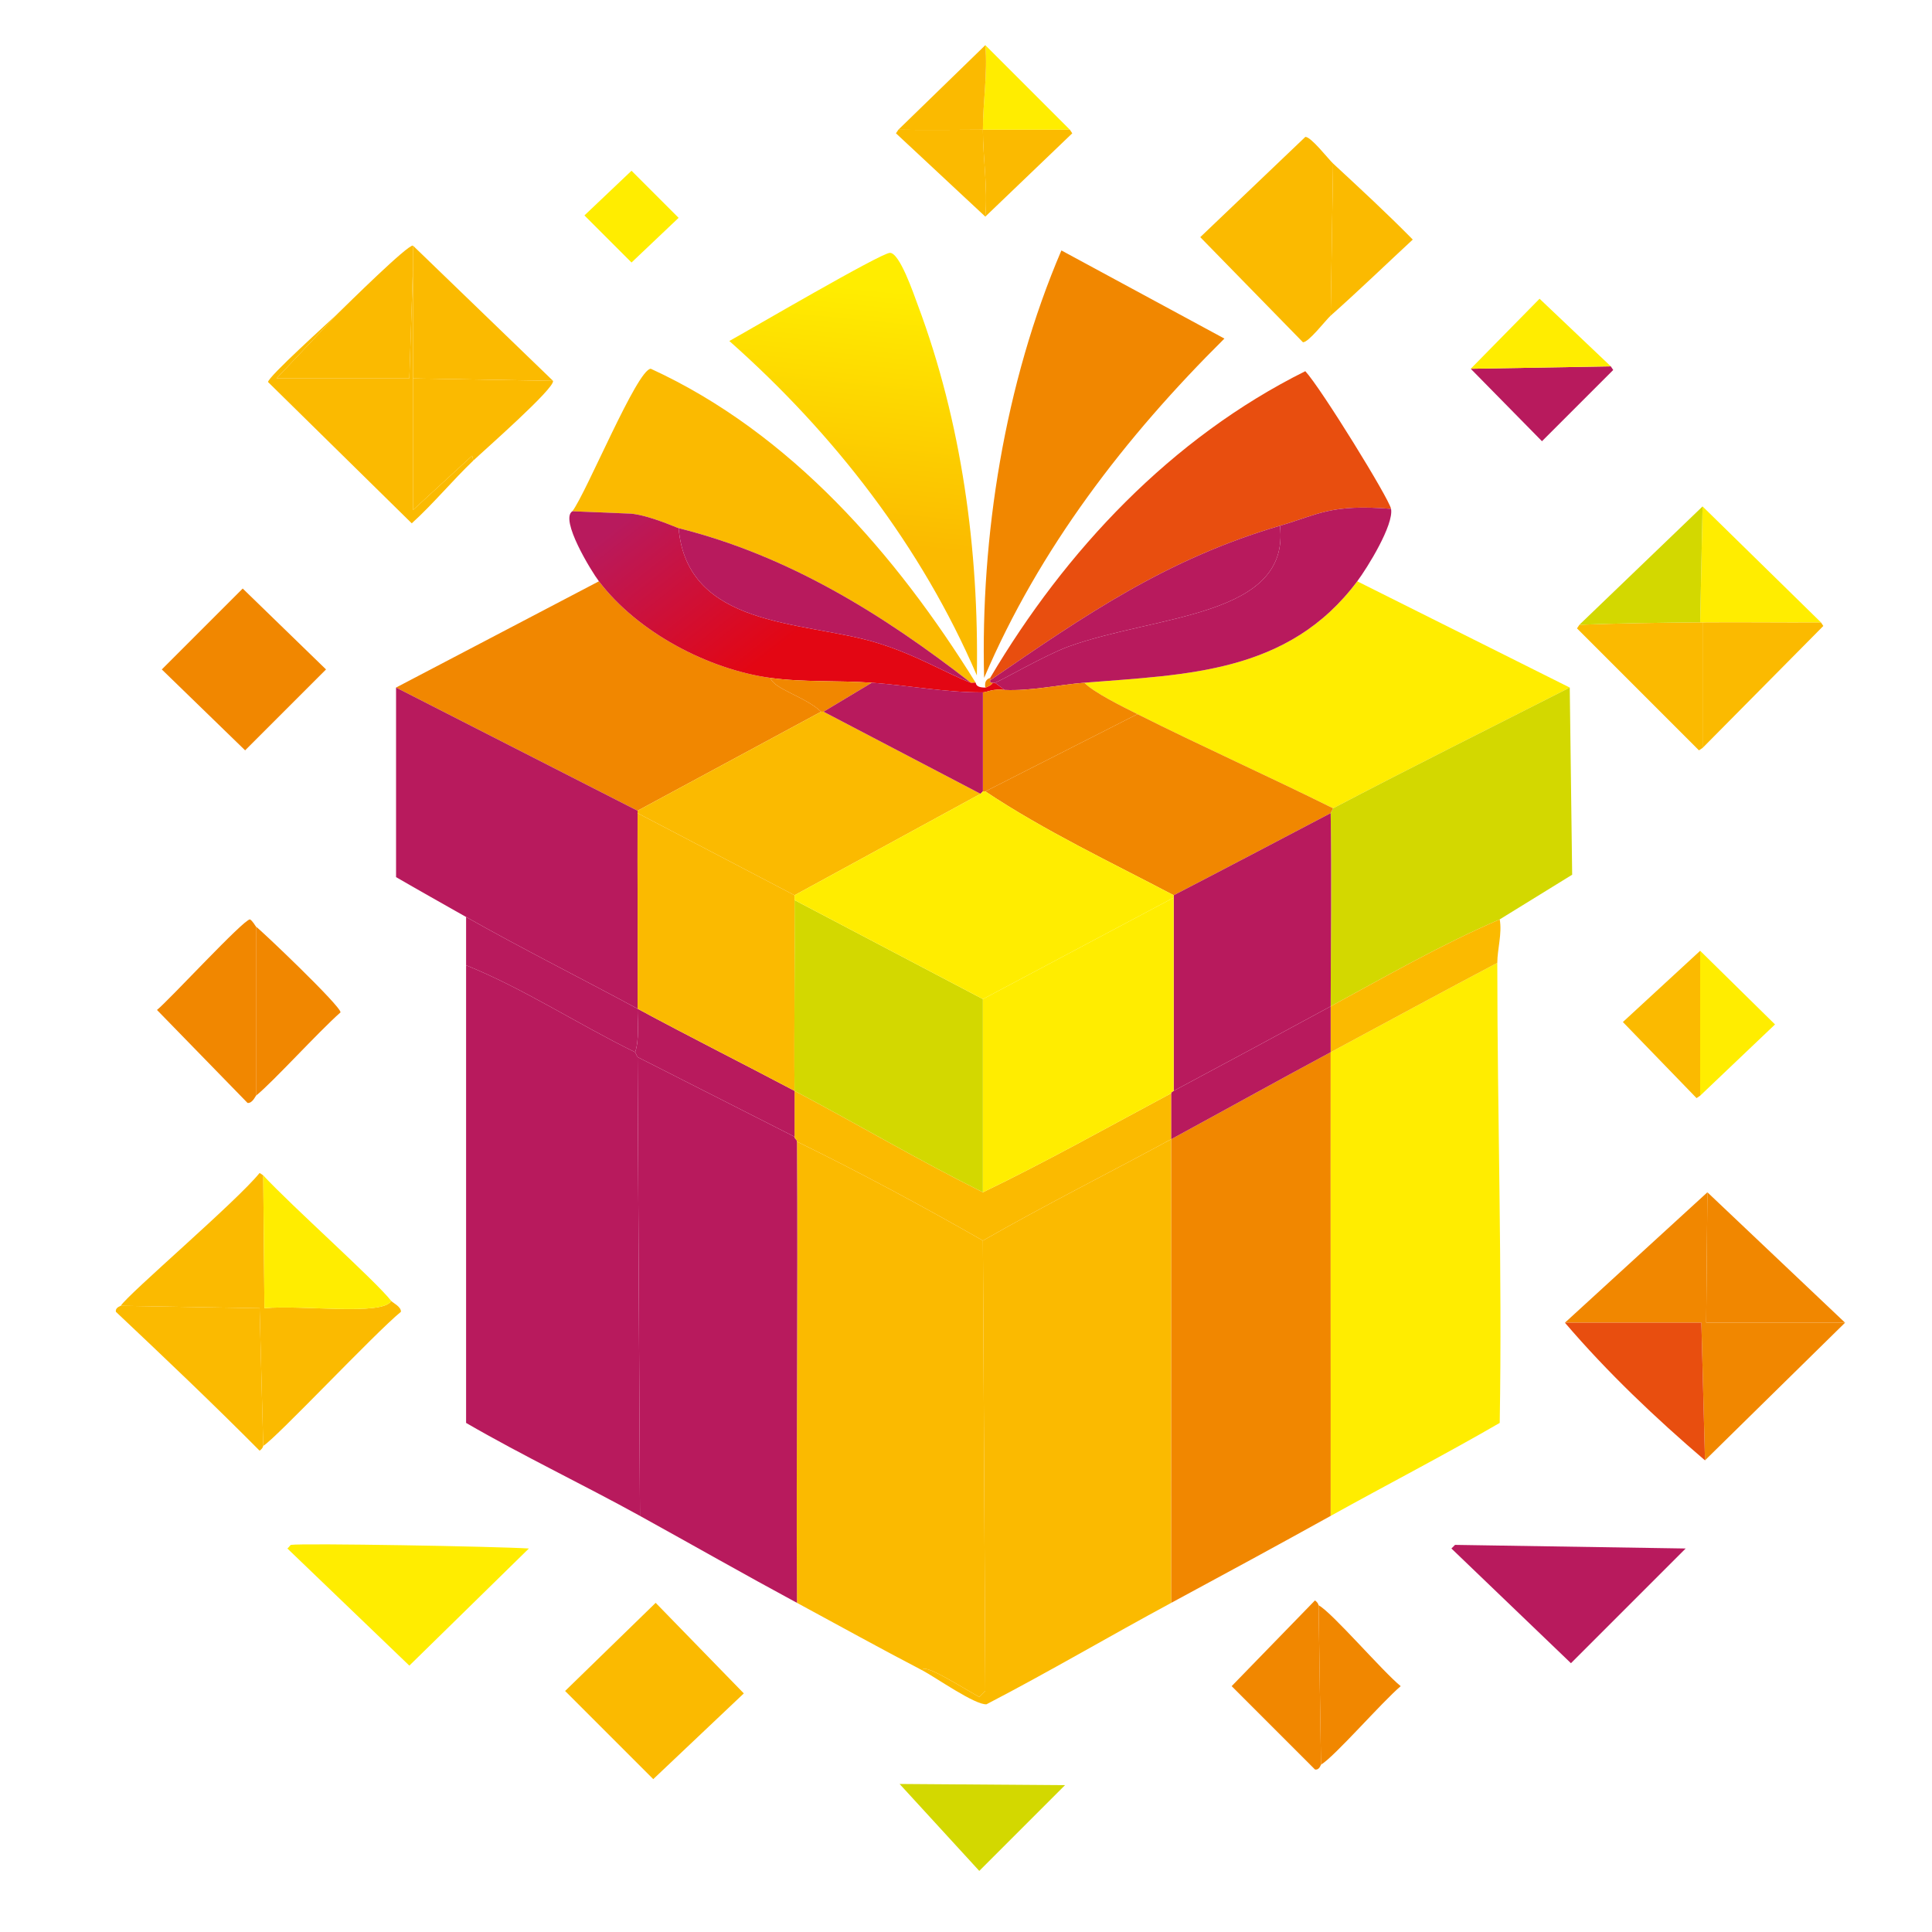 <svg viewBox="0 0 400 400" xmlns:xlink="http://www.w3.org/1999/xlink" version="1.1" xmlns="http://www.w3.org/2000/svg">
  <defs>
    <style>
      .cls-1 {
        fill: #d3d800;
      }

      .cls-2 {
        fill: #f18700;
      }

      .cls-3 {
        fill: url(#_Безымянный_градиент_704);
      }

      .cls-4 {
        fill: #e84e0f;
      }

      .cls-5 {
        fill: url(#_Безымянный_градиент_708);
      }

      .cls-6 {
        fill: #b81a5d;
      }

      .cls-7 {
        fill: url(#_Безымянный_градиент_705);
      }

      .cls-8 {
        fill: url(#_Безымянный_градиент_707);
      }

      .cls-9 {
        fill: url(#_Безымянный_градиент_709);
      }

      .cls-10 {
        fill: url(#_Безымянный_градиент_706);
      }

      .cls-11 {
        fill: #fbba00;
      }

      .cls-12 {
        fill: #ffed00;
      }
    </style>
    <linearGradient gradientUnits="userSpaceOnUse" y2="299.68" x2="272.05" y1="211.86" x1="314.39" data-name="Безымянный градиент 709" id="_Безымянный_градиент_709">
      <stop stop-color="#ffed00" offset="0"></stop>
      <stop stop-color="#ffed00" offset="1"></stop>
    </linearGradient>
    <linearGradient gradientUnits="userSpaceOnUse" y2="116.7" x2="216.8" y1="64.35" x1="235.24" data-name="Безымянный градиент 708" id="_Безымянный_градиент_708">
      <stop stop-color="#f18700" offset="0"></stop>
      <stop stop-color="#f18700" offset="1"></stop>
    </linearGradient>
    <linearGradient gradientUnits="userSpaceOnUse" y2="112.09" x2="175.95" y1="59.84" x1="181.1" data-name="Безымянный градиент 707" id="_Безымянный_градиент_707">
      <stop stop-color="#ffed00" offset="0"></stop>
      <stop stop-color="#fbba00" offset="1"></stop>
    </linearGradient>
    <linearGradient gradientUnits="userSpaceOnUse" y2="130.78" x2="165.34" y1="99" x1="140.24" data-name="Безымянный градиент 706" id="_Безымянный_градиент_706">
      <stop stop-color="#b81a5d" offset="0"></stop>
      <stop stop-color="#e30613" offset="1"></stop>
    </linearGradient>
    <linearGradient gradientUnits="userSpaceOnUse" y2="332.31" x2="73.06" y1="330.85" x1="96.02" data-name="Безымянный градиент 705" id="_Безымянный_градиент_705">
      <stop stop-color="#ffed00" offset="0"></stop>
      <stop stop-color="#ffed00" offset="1"></stop>
    </linearGradient>
    <linearGradient gradientUnits="userSpaceOnUse" y2="238.92" x2="211.81" y1="193.44" x1="234.88" data-name="Безымянный градиент 704" id="_Безымянный_градиент_704">
      <stop stop-color="#ffed00" offset="0"></stop>
      <stop stop-color="#ffed00" offset="1"></stop>
    </linearGradient>
  </defs>
  
  <g>
    <g data-name="Слой_1" id="_Слой_1">
      <path d="M242.5,331.85c-12.79,6.89-25.34,14.3-38.25,21-2.34.21-10.7-5.67-13.25-7-.05-1.74,7.9,3.33,11.75,5.5l1.25-1.25-.5-93.25c12.81-7.33,26.03-13.96,39-21,.04,31.96-.03,64.01,0,96Z" class="cls-11"></path>
      <path d="M203.5,256.85l.5,93.25-1.25,1.25c-3.85-2.17-11.8-7.24-11.75-5.5-8.75-4.55-17.33-9.32-26-14-.18-31.79.23-63.68,0-95.5,13.1,6.4,26.55,13.67,38.5,20.5Z" class="cls-11"></path>
      <path d="M131.5,217.85l.5,1,.5,95c-11.89-6.56-24.24-12.43-36-19.25v-94.75c11.83,4.76,23.27,12.27,35,18Z" class="cls-6"></path>
      <path d="M275.5,313.85c.03-31.99-.04-64.01,0-96,11.49-6.17,22.96-12.42,34.5-18.5,0,31.72,1.04,63.51.5,95.25-11.52,6.67-23.37,12.79-35,19.25Z" class="cls-9"></path>
      <path d="M275.5,217.85c-.04,31.99.03,64.01,0,96-10.96,6.08-21.97,12.05-33,18-.03-31.99.04-64.04,0-96,11.01-5.98,21.95-12.07,33-18Z" class="cls-2"></path>
      <path d="M164.5,235.35c0,.48.5.53.5,1,.23,31.82-.18,63.71,0,95.5-10.9-5.88-21.67-12.02-32.5-18l-.5-95,32.5,16.5Z" class="cls-6"></path>
      <path d="M325,142.35c-16.33,8.31-32.78,16.49-49,25-13.4-6.66-27.13-12.79-40.5-19.5-3.08-1.54-9.03-4.47-11-6.5,21.07-1.72,42.2-1.85,56.5-21l44,22Z" class="cls-12"></path>
      <path d="M310.5,190.35c-12.04,5.18-23.5,11.76-35,18,.02-13.33.21-26.71,0-40,.05-.03.45-.97.5-1,16.22-8.51,32.67-16.69,49-25l.5,38.75-15,9.25Z" class="cls-1"></path>
      <path d="M159.5,140.35c.73,2.33,7.21,3.87,10.5,7l-38,20.5-50-25.5,42-22c7.97,10.51,22.55,18.21,35.5,20Z" class="cls-2"></path>
      <path d="M132,167.85v.5c-.04,13.49.06,27.01,0,40.5-11.77-6.36-23.88-12.42-35.5-19-4.83-2.74-9.69-5.46-14.5-8.25v-39.25l50,25.5Z" class="cls-6"></path>
      <path d="M219.75,51.85l33.75,18.25c-20.54,20.36-38.34,43.49-49.75,70.25-.75-29.13,4.18-60.88,16-88.5Z" class="cls-5"></path>
      <path d="M184.25,52.35c2.03-.03,4.93,8.56,5.75,10.75,9.13,24.36,12.68,50.78,12.25,76.75-11.45-26.7-29.59-50.07-51.25-69.25,4.07-2.24,31.35-18.22,33.25-18.25Z" class="cls-8"></path>
      <path d="M202,141.35c-.26-.08-.77.09-1,0-18.33-14.25-37.85-26.35-60.5-32-.49-.12-5.77-2.55-9.75-3l-12.25-.5c2.87-3.75,13.46-29.54,16.25-29.5,28.92,13.27,50.79,38.46,67.25,65Z" class="cls-11"></path>
      <path d="M288,105.35c-12.51-1.02-15.02,1.16-23,3.5-23.37,6.85-40.2,18.38-60,32v-.5c15.61-26.42,37.55-49.72,65.25-63.5,3.23,3.48,17.36,26.38,17.75,28.5Z" class="cls-4"></path>
      <path d="M140.5,109.35c1.77,20.5,25.5,19.26,40.25,23.5,8.51,2.44,15.31,6.64,20.25,8.5.23.09.74-.08,1,0,.11.03-.16,1.02,2,1,.2,0,1.5-.6,1.5-1,.15,0,.37.04.5,0l2,1.5c-2.34-.34-3.79.5-4.5.5-7.65.05-15.4-1.45-23-2-6.85-.5-14.2-.06-21-1-12.95-1.79-27.53-9.49-35.5-20-1.62-2.14-8.15-12.82-5.5-14.5l12.25.5c3.98.45,9.26,2.88,9.75,3Z" class="cls-10"></path>
      <path d="M288,105.35c.6,3.29-4.85,12.12-7,15-14.3,19.15-35.43,19.28-56.5,21-5.43.44-10.97,1.74-16.5,1.5l-2-1.5c1.27-.41,10.42-5.75,15.25-7.5,18.17-6.58,45.94-6.08,43.75-25,7.98-2.34,10.49-4.52,23-3.5Z" class="cls-6"></path>
      <path d="M54.5,243.35l.25,27.5c7.84-.73,24.46,1.63,26.25-1.5.26.34,2.11,1.2,2,2.25-5.28,4.28-26.04,26.38-28.5,27.75l-.75-28.5-28.75-.5c1.72-2.62,23.91-21.53,28.75-27.5l.75.5Z" class="cls-11"></path>
      <polygon points="353.5 246.85 353.25 273.85 382 273.85 353 302.35 352.25 273.85 324 273.85 353.5 246.85" class="cls-2"></polygon>
      <polygon points="135.75 331.85 154 350.6 135.25 368.35 117 350.1 135.75 331.85" class="cls-11"></polygon>
      <path d="M276,33.85l-.5,31.5c-.96.85-4.64,5.65-5.75,5.5l-21.25-21.75,21.75-20.75c1.13-.12,4.79,4.61,5.75,5.5Z" class="cls-11"></path>
      <path d="M60.25,319.85c2.43-.38,42.42.32,49.25.75l-24.75,24.25-25.25-24.25c.3-.22.6-.73.75-.75Z" class="cls-7"></path>
      <polygon points="301.25 319.85 349 320.6 325.25 344.35 300.5 320.6 301.25 319.85" class="cls-6"></polygon>
      <polygon points="50.25 121.85 67.5 138.6 50.75 155.35 33.5 138.6 50.25 121.85" class="cls-2"></polygon>
      <path d="M85.5,78.35c0,9.08,0,18.17,0,27.25l12.25-11.25.25,1c-4.36,4.17-8.27,8.93-12.75,13l-29.75-29.25c-.1-1.01,12.72-12.54,14.5-14.25l-12.75,13.5h27.5l.75-23c0,7.66,0,15.34,0,23Z" class="cls-11"></path>
      <path d="M54.5,299.35c-.05.03,0,.45-.75,1-9.72-9.79-19.72-19.29-29.75-28.75-.18-.91.96-1.18,1-1.25l28.75.5.75,28.5Z" class="cls-11"></path>
      <path d="M353,302.35c-10.25-8.76-20.23-18.23-29-28.5h28.25l.75,28.5Z" class="cls-4"></path>
      <path d="M114.5,78.85c.41,1.52-14.39,14.49-16.5,16.5l-.25-1-12.25,11.25c0-9.08,0-18.17,0-27.25l29,.5Z" class="cls-11"></path>
      <path d="M114.5,78.85l-29-.5c0-7.66,0-15.34,0-23v-4.5l29,28Z" class="cls-11"></path>
      <path d="M53,191.85v35c-.09.07-.77,1.63-1.75,1.5l-18.75-19.25c2.58-2.09,17.9-18.74,19.25-18.75.54.28,1.17,1.44,1.25,1.5Z" class="cls-2"></path>
      <polygon points="382 273.85 353.25 273.85 353.5 246.85 382 273.85" class="cls-2"></polygon>
      <path d="M81,269.35c-1.79,3.13-18.41.77-26.25,1.5l-.25-27.5c5.87,6.35,23.22,21.78,26.5,26Z" class="cls-12"></path>
      <path d="M85.5,50.85v4.5l-.75,23h-27.5l12.75-13.5c1.83-1.77,14.46-14.28,15.5-14Z" class="cls-11"></path>
      <path d="M352,128.85c.17,0,.33,0,.5,0v26l-.75.5-25.25-25.25.5-.75c8.33-.31,16.66-.43,25-.5Z" class="cls-11"></path>
      <path d="M377,128.85l.5.75-25,25.25v-26c8.16-.07,16.34.05,24.5,0Z" class="cls-11"></path>
      <path d="M273,332.35l.5,33c-.07.04-.33,1.18-1.25,1l-17.25-17.25,17.25-17.75c.75.55.69.97.75,1Z" class="cls-2"></path>
      <path d="M132,208.85c-.01,2.88.39,6.34-.5,9-11.73-5.73-23.17-13.24-35-18v-10c11.62,6.58,23.73,12.64,35.5,19Z" class="cls-6"></path>
      <path d="M310.5,190.35c.53,2.95-.5,6.16-.5,9-11.54,6.08-23.01,12.33-34.5,18.5,0-3.16,0-6.34,0-9.5,11.5-6.24,22.96-12.82,35-18Z" class="cls-11"></path>
      <path d="M53,226.85v-35c1.05.73,17.63,16.51,17.5,17.75-4.61,4.07-14.04,14.47-17.5,17.25Z" class="cls-2"></path>
      <polygon points="186.25 369.35 220.5 369.6 202.75 387.35 186.25 369.35" class="cls-1"></polygon>
      <path d="M377,128.85c-8.16.05-16.34-.07-24.5,0-.17,0-.33,0-.5,0l.5-24,24.5,24Z" class="cls-12"></path>
      <path d="M352.5,104.85l-.5,24c-8.34.07-16.67.19-25,.5l25.5-24.5Z" class="cls-1"></path>
      <path d="M273.5,365.35l-.5-33c2.71,1.41,13.31,13.77,17,16.75-3.94,3.35-13.74,14.64-16.5,16.25Z" class="cls-2"></path>
      <path d="M275.5,65.35l.5-31.5c5.57,5.16,11.17,10.33,16.5,15.75-5.68,5.26-11.21,10.61-17,15.75Z" class="cls-11"></path>
      <polygon points="352 196.85 352 226.85 351.25 227.35 336 211.6 352 196.85" class="cls-11"></polygon>
      <polygon points="352 226.85 352 196.85 367.5 212.1 352 226.85" class="cls-12"></polygon>
      <polygon points="304.5 76.35 333.5 75.85 334 76.6 319.25 91.35 304.5 76.35" class="cls-6"></polygon>
      <polygon points="333.5 75.85 304.5 76.35 318.75 61.85 333.5 75.85" class="cls-12"></polygon>
      <polygon points="130.75 35.35 140.5 45.1 130.75 54.35 121 44.6 130.75 35.35" class="cls-12"></polygon>
      <path d="M221.5,26.85l.5.75-18,17.25c.53-5.97-.5-12.08-.5-18,5.99-.02,12.01.01,18,0Z" class="cls-11"></path>
      <path d="M203.5,26.85c0,5.92,1.03,12.03.5,18l-18.5-17.25.5-.75c5.8.1,11.68.02,17.5,0Z" class="cls-11"></path>
      <path d="M221.5,26.85c-5.99.01-12.01-.02-18,0,0-5.75,1.01-11.68.5-17.5l17.5,17.5Z" class="cls-12"></path>
      <path d="M203.5,26.85c-5.82.02-11.7.1-17.5,0l18-17.5c.51,5.82-.5,11.75-.5,17.5Z" class="cls-11"></path>
      <path d="M205,140.85c-.05.41.12.5.5.5,0,.4-1.3,1-1.5,1-.3-1.81.94-1.9,1-2v.5Z" class="cls-2"></path>
      <path d="M203.5,246.85c13.23-6.37,26.05-13.59,39-20.5,0,3.16,0,6.34,0,9.5-12.97,7.04-26.19,13.67-39,21-11.95-6.83-25.4-14.1-38.5-20.5,0-.47-.5-.52-.5-1-.02-3.16.03-6.34,0-9.5,13.03,6.89,25.78,14.43,39,21Z" class="cls-11"></path>
      <path d="M164.5,225.85c.03,3.16-.02,6.34,0,9.5l-32.5-16.5-.5-1c.89-2.66.49-6.12.5-9,10.75,5.8,21.7,11.29,32.5,17Z" class="cls-6"></path>
      <path d="M275.5,217.85c-11.05,5.93-21.99,12.02-33,18,0-3.16,0-6.34,0-9.5.03-.02-.18-.14.5-.5,10.85-5.79,21.69-11.63,32.5-17.5,0,3.16,0,6.34,0,9.5Z" class="cls-6"></path>
      <path d="M235.5,147.85c13.37,6.71,27.1,12.84,40.5,19.5-.05.03-.45.97-.5,1-10.82,5.68-21.65,11.38-32.5,17-13.12-6.91-26.65-13.28-39-21.5l31.5-16Z" class="cls-2"></path>
      <path d="M235.5,147.85l-31.5,16h-.5v-20.5c.71,0,2.16-.84,4.5-.5,5.53.24,11.07-1.06,16.5-1.5,1.97,2.03,7.92,4.96,11,6.5Z" class="cls-2"></path>
      <path d="M275.5,168.35c.21,13.29.02,26.67,0,40-10.81,5.87-21.65,11.71-32.5,17.5v-40.5c10.85-5.62,21.68-11.32,32.5-17Z" class="cls-6"></path>
      <polygon points="170.5 147.35 203 164.35 164.5 185.35 132 168.35 132 167.85 170 147.35 170.5 147.35" class="cls-11"></polygon>
      <path d="M180.5,141.35l-10,6h-.5c-3.29-3.13-9.77-4.67-10.5-7,6.8.94,14.15.5,21,1Z" class="cls-2"></path>
      <path d="M164.5,185.35v1c.09,13.16-.11,26.34,0,39.5-10.8-5.71-21.75-11.2-32.5-17,.06-13.49-.04-27.01,0-40.5l32.5,17Z" class="cls-11"></path>
      <path d="M201,141.35c-4.94-1.86-11.74-6.06-20.25-8.5-14.75-4.24-38.48-3-40.25-23.5,22.65,5.65,42.17,17.75,60.5,32Z" class="cls-6"></path>
      <path d="M265,108.85c2.19,18.92-25.58,18.42-43.75,25-4.83,1.75-13.98,7.09-15.25,7.5-.13.04-.35,0-.5,0-.38,0-.55-.09-.5-.5,19.8-13.62,36.63-25.15,60-32Z" class="cls-6"></path>
      <path d="M203.5,143.35v20.5l-.5.5-32.5-17,10-6c7.6.55,15.35,2.05,23,2Z" class="cls-6"></path>
      <path d="M203.5,206.85v40c-13.22-6.57-25.97-14.11-39-21-.11-13.16.09-26.34,0-39.5l39,20.5Z" class="cls-1"></path>
      <path d="M243,225.85c-.68.36-.47.48-.5.5-12.95,6.91-25.77,14.13-39,20.5v-40l39.5-21v40Z" class="cls-3"></path>
      <path d="M243,185.35v.5l-39.5,21-39-20.5v-1l38.5-21,.5-.5h.5c12.35,8.22,25.88,14.59,39,21.5Z" class="cls-12"></path>
    </g>
  </g>
</svg>